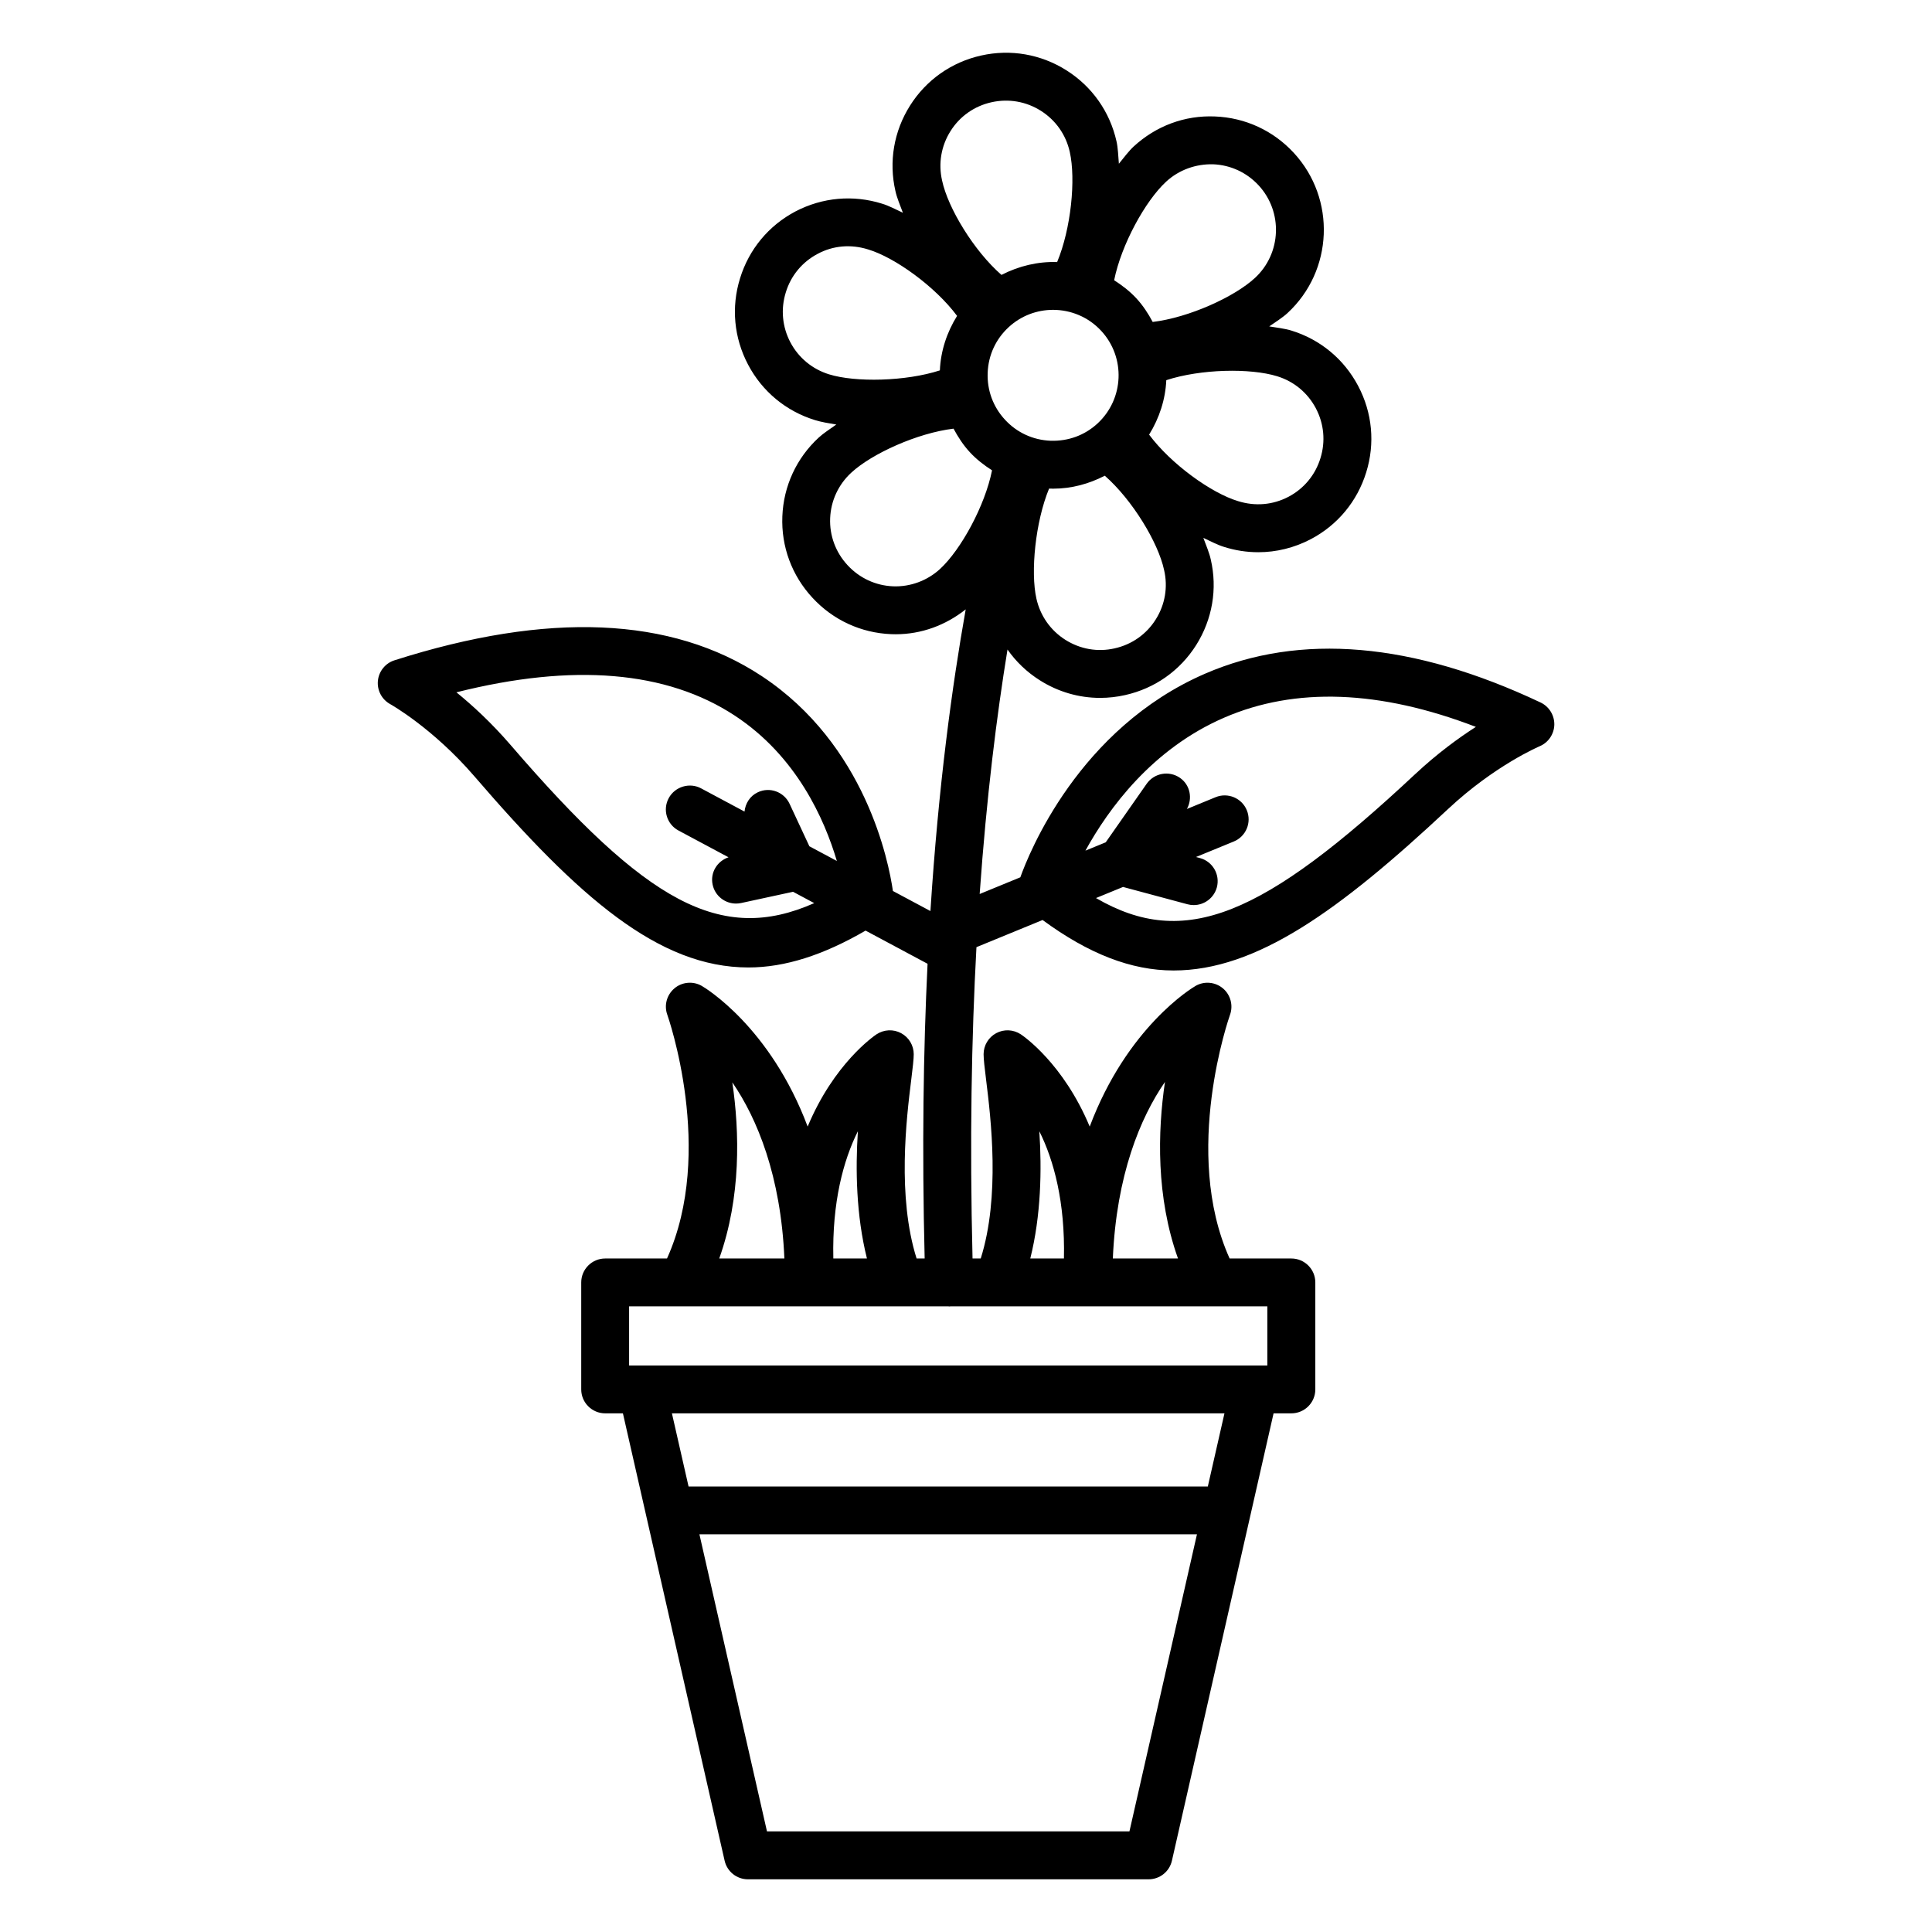 <?xml version="1.0" encoding="UTF-8"?>
<!-- The Best Svg Icon site in the world: iconSvg.co, Visit us! https://iconsvg.co -->
<svg fill="#000000" width="800px" height="800px" version="1.1" viewBox="144 144 512 512" xmlns="http://www.w3.org/2000/svg">
 <path d="m552.27 330.17c-33.805-15.98-63.707-18.551-88.902-7.641-33.582 14.559-46.727 47.688-48.969 53.965l-10.777 4.426c1.832-25.902 4.535-47.371 7.375-64.785 2.25 3.211 5.133 5.981 8.547 8.137 4.863 3.09 10.391 4.676 15.996 4.676 2.199 0 4.43-0.246 6.629-0.742 7.867-1.758 14.555-6.473 18.844-13.277 4.289-6.82 5.652-14.898 3.856-22.648-0.371-1.73-1.238-3.773-1.973-5.738 1.875 0.875 3.82 1.895 5.488 2.394 2.973 0.945 6.023 1.41 9.074 1.41 4.785 0 9.523-1.16 13.891-3.445 7.125-3.738 12.34-10.043 14.711-17.73 2.383-7.656 1.625-15.789-2.137-22.895-3.746-7.109-10.051-12.328-17.73-14.68-1.656-0.516-3.816-0.762-5.832-1.094 1.699-1.176 3.551-2.344 4.84-3.535 12.156-11.242 12.898-30.289 1.672-42.453-5.449-5.906-12.867-9.332-20.875-9.648-8.066-0.348-15.672 2.523-21.586 7.977-1.285 1.191-2.594 2.953-3.898 4.551-0.168-2.031-0.242-4.203-0.621-5.891-1.75-7.852-6.457-14.547-13.254-18.852-6.781-4.289-14.82-5.691-22.641-3.934-7.852 1.758-14.539 6.465-18.828 13.262-4.305 6.812-5.668 14.898-3.871 22.664 0.371 1.73 1.238 3.769 1.973 5.734-1.867-0.871-3.809-1.891-5.473-2.387-7.695-2.422-15.855-1.688-22.996 2.043-7.109 3.746-12.328 10.051-14.68 17.715-2.387 7.648-1.625 15.773 2.121 22.879 3.746 7.117 10.051 12.34 17.73 14.703 1.645 0.512 3.656 0.848 5.656 1.176-1.617 1.152-3.402 2.297-4.652 3.445-5.914 5.457-9.336 12.875-9.648 20.891-0.324 8.004 2.508 15.672 7.977 21.57 5.449 5.906 12.867 9.332 20.875 9.648 0.402 0.016 0.805 0.023 1.207 0.023 6.801 0 13.223-2.383 18.531-6.594-3.59 20.246-7.211 46.605-9.348 79.949l-9.941-5.316c-1.121-7.754-7.215-38.789-34.812-56.98-23.895-15.754-56.629-17.133-97.309-4.144-2.398 0.766-4.117 2.902-4.367 5.418-0.246 2.523 1.039 4.957 3.254 6.18 0.109 0.062 11.258 6.293 22.328 19.141 27.703 32.18 48.871 50.652 72.609 50.652 9.688 0 19.879-3.285 31.051-9.766l16.426 8.789c-1.117 22.938-1.496 48.918-0.77 78.105h-2.137c-5.176-16.414-2.707-37.02-1.426-47.324 0.402-3.191 0.668-5.551 0.668-6.805 0-2.34-1.285-4.484-3.344-5.59s-4.555-0.984-6.519 0.309c-0.703 0.469-11.273 7.734-18.25 24.449-9.898-26.352-27.098-36.742-28.125-37.316-2.277-1.285-5.203-1.016-7.199 0.703-2.027 1.719-2.773 4.512-1.859 7.008 0.137 0.371 12.715 36.211-0.09 64.566h-16.383c-3.5 0-6.348 2.844-6.348 6.34v28.355c0 3.5 2.852 6.34 6.348 6.34h4.699l26.953 118.55c0.652 2.887 3.219 4.934 6.18 4.934h106.18c2.957 0 5.527-2.043 6.18-4.934l26.938-118.55h4.715c3.5 0 6.348-2.844 6.348-6.34v-28.355c0-3.5-2.852-6.34-6.348-6.34h-16.363c-12.727-28.258-0.031-64.203 0.102-64.574 0.898-2.492 0.156-5.289-1.859-7-2.027-1.719-4.91-1.988-7.199-0.703-1.031 0.574-18.223 10.969-28.121 37.32-6.981-16.719-17.551-23.984-18.258-24.453-1.969-1.293-4.445-1.418-6.519-0.309-2.059 1.105-3.344 3.254-3.344 5.59 0 1.254 0.266 3.617 0.668 6.805 1.281 10.301 3.75 30.91-1.426 47.324h-2.172c-0.777-31.168-0.27-58.559 1.035-82.508l17.527-7.195c12.164 8.941 23.469 13.375 34.711 13.375 21.926 0 43.887-15.805 72.75-42.793 12.371-11.574 24.141-16.57 24.25-16.625 2.309-0.961 3.84-3.207 3.902-5.707 0.047-2.519-1.379-4.816-3.637-5.894zm-228.46 33.93 13.258 7.09c-3.019 1.016-4.906 4.078-4.211 7.266 0.633 2.973 3.269 5 6.195 5 0.434 0 0.883-0.047 1.348-0.141l13.766-2.981 5.613 3.004c-24.773 10.957-44.441-0.086-80.453-41.895-5.047-5.859-10.098-10.5-14.371-13.969 30.863-7.766 55.672-5.715 73.773 6.172 16.406 10.766 23.785 27.504 27.047 38.52l-7.281-3.894-5.242-11.242c-1.473-3.176-5.25-4.574-8.426-3.066-2.094 0.977-3.301 2.973-3.523 5.113l-11.512-6.156c-3.004-1.617-6.906-0.496-8.578 2.602-1.66 3.09-0.5 6.93 2.598 8.578zm126.47-55.941c-2.461 3.926-6.332 6.652-10.887 7.664-4.504 1.031-9.121 0.223-13.07-2.269-3.918-2.484-6.644-6.356-7.664-10.918-1.59-7.066-0.285-20.316 3.356-29.156 0.375 0.016 0.738 0.023 1.102 0.023 4.836 0 9.457-1.262 13.664-3.434 7.301 6.398 14.148 17.688 15.711 24.973 1.059 4.531 0.266 9.191-2.211 13.117zm32.18-64.449c4.445 1.363 8.082 4.383 10.25 8.484 2.168 4.109 2.602 8.797 1.223 13.223-1.363 4.453-4.383 8.09-8.484 10.242-4.137 2.16-8.797 2.57-13.348 1.145-7.051-2.106-17.777-9.824-23.574-17.617 2.734-4.43 4.328-9.379 4.551-14.438 9.125-2.984 22.27-3.234 29.383-1.039zm-29.438-51.551c3.422-3.168 7.93-4.738 12.465-4.621 4.629 0.188 8.902 2.168 12.062 5.582 6.488 7.031 6.055 18.031-0.961 24.527-5.5 5.086-17.578 10.531-27.113 11.672-1.18-2.207-2.547-4.332-4.324-6.254-1.773-1.918-3.789-3.449-5.891-4.801 1.887-9.414 8.25-21.016 13.762-26.105zm-17.191 39.52c6.504 7.023 6.07 18.023-0.961 24.535-3.406 3.144-7.758 4.738-12.465 4.59-4.644-0.188-8.922-2.16-12.062-5.566-3.16-3.406-4.785-7.828-4.598-12.465 0.172-4.629 2.152-8.922 5.559-12.062 3.328-3.082 7.559-4.598 11.77-4.598 4.676 0 9.352 1.871 12.758 5.566zm-39.934-52.938c2.461-3.918 6.316-6.637 10.871-7.648 4.523-1 9.152-0.215 13.086 2.277 3.918 2.484 6.644 6.348 7.648 10.902 1.633 7.246 0.344 20.324-3.352 29.18-5.062-0.18-10.121 1.023-14.754 3.402-7.312-6.391-14.164-17.688-15.727-24.977-1.043-4.535-0.254-9.203 2.227-13.137zm-32.18 64.465c-4.445-1.371-8.098-4.391-10.266-8.5-2.152-4.102-2.586-8.789-1.207-13.219 1.348-4.445 4.367-8.074 8.469-10.227 4.09-2.191 8.812-2.586 13.363-1.152 7.059 2.113 17.77 9.824 23.559 17.605-2.684 4.328-4.336 9.227-4.559 14.445-9.078 2.938-22.391 3.211-29.359 1.047zm7.633 200.58c-0.668 10.121-0.457 22.309 2.398 33.719h-8.906c-0.344-14.863 2.656-26.031 6.508-33.719zm-33.277-12.945c6.582 9.562 12.863 24.789 13.797 46.664h-17.258c5.797-16.266 5.394-33.488 3.461-46.664zm105.24 198.5h-96.055l-17.902-78.727h131.85zm20.773-91.406h-137.61l-4.41-19.387h146.43zm-11.359-107.21c-1.945 13.188-2.371 30.473 3.453 46.789h-17.266c0.945-22.012 7.231-37.25 13.812-46.789zm-33.293 13.07c3.856 7.695 6.856 18.855 6.519 33.719h-8.918c2.859-11.41 3.07-23.602 2.398-33.719zm60.426 46.402v15.672h-169.14v-15.672h84.641c0.055 0 0.102 0.031 0.156 0.031h0.188c0.047-0.004 0.086-0.027 0.133-0.031zm-86.719-195.43c-3.422 3.152-7.961 4.793-12.465 4.613-4.613-0.188-8.887-2.168-12.047-5.582-3.176-3.422-4.816-7.844-4.629-12.465 0.188-4.621 2.168-8.902 5.59-12.062 5.5-5.086 17.578-10.527 27.109-11.672 1.195 2.219 2.566 4.352 4.328 6.25 1.75 1.898 3.762 3.434 5.875 4.797-1.883 9.422-8.25 21.027-13.762 26.121zm125.93 54.355c-40.375 37.777-61.109 46.543-84.621 32.871l7.168-2.941 17.09 4.59c0.543 0.148 1.098 0.215 1.641 0.215 2.801 0 5.359-1.867 6.133-4.699 0.898-3.375-1.098-6.859-4.492-7.766l-1.035-0.277 10.016-4.109c3.238-1.332 4.785-5.039 3.453-8.277-1.332-3.254-5.062-4.793-8.285-3.461l-7.59 3.117c1.543-2.805 0.855-6.359-1.824-8.234-2.879-2.012-6.828-1.309-8.844 1.559l-10.848 15.508-5.383 2.211c6.125-11.125 17.648-26.961 36.762-35.238 18.844-8.176 41.254-7.34 66.711 2.438-4.668 2.992-10.289 7.113-16.051 12.496z"/>
</svg>